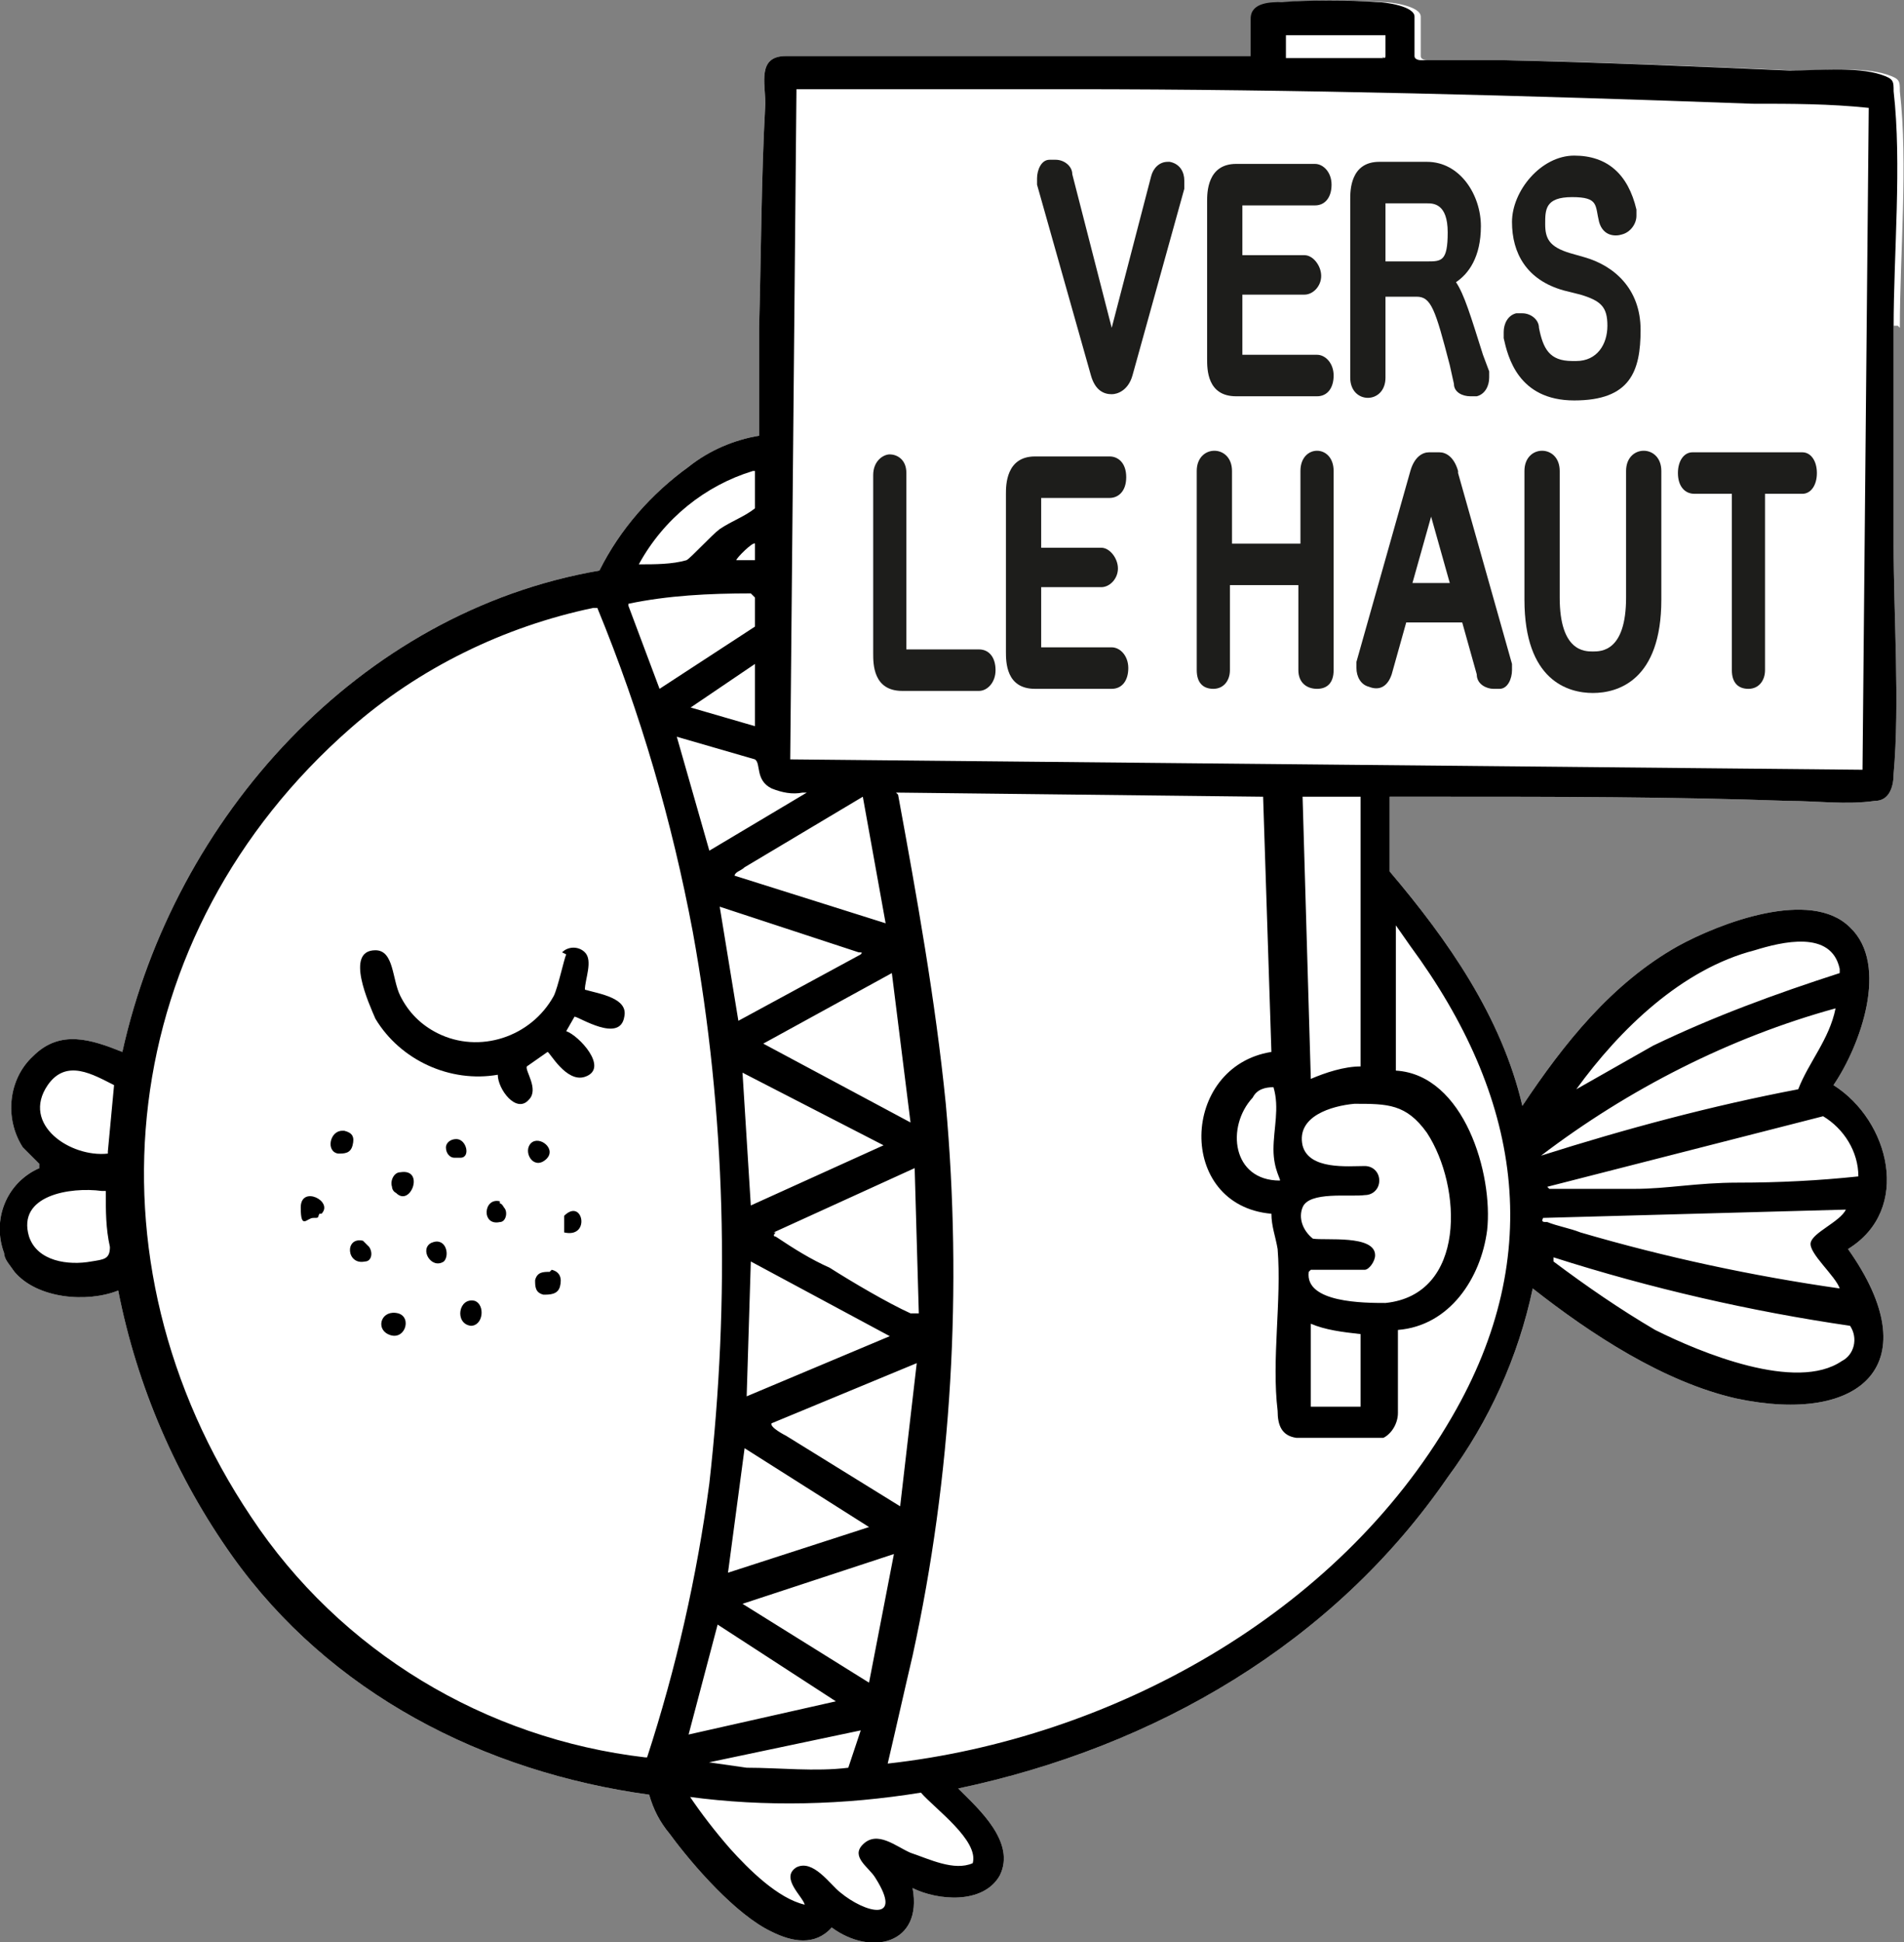 <?xml version="1.0" encoding="UTF-8"?>
<svg id="Ebene_1" xmlns="http://www.w3.org/2000/svg" version="1.1" viewBox="0 0 91.8 93.6">
  <rect x="0" y="0" width="91.8" height="93.6" fill="#808080" stroke="none"/>
  <!-- Generator: Adobe Illustrator 29.6.1, SVG Export Plug-In . SVG Version: 2.1.1 Build 9)  -->
  <defs>
    <style>
      .st0 {
        fill: #1d1d1b;
      }

      .st1 {
        fill: #fff;
      }
    </style>
  </defs>
  <g>
    <path class="st1" d="M91.6,15.8c0-3.6.4-7.9,0-11.4,0-.5,0-.6-.6-.8-1.2-.4-3.1-.2-4.4-.2-4.6-.2-9.2-.4-13.8-.5-1.2,0-2.8,0-4,0,0,0-.3,0-.3-.2V.8c0-.5-1.4-.7-1.8-.7-1.4-.1-3.4-.1-4.7,0-.5,0-1.5,0-1.5.8v1.8h-22.6c-1.4,0-1,1.3-1,2.3-.2,3.6-.2,7.2-.3,10.8,0,1.7,0,3.5,0,5.2-1.2.2-2.4.7-3.4,1.5-1.8,1.3-3.3,3-4.3,5-11.6,2-20.5,11.9-23,23.2-1.5-.6-3-1.1-4.3.2-1.2,1.1-1.4,3-.5,4.4.3.3.5.5.8.8,0,0,.1,0,0,.2-1.6.7-2.3,2.5-1.7,4.1,0,.3.3.6.5.9,1.1,1.3,3.5,1.5,5,.9.9,4.6,2.8,9,5.5,12.8,4.7,6.6,12.1,10.4,20.1,11.5.2.7.5,1.3,1,1.9,1.1,1.5,3.2,3.9,4.9,4.7,1,.5,2.1.7,2.9-.2,1.9,1.4,4.4.8,3.9-1.9,1.2.6,3.4.8,4.2-.6.8-1.6-1-3.2-2-4.2,9.5-2,18.1-7,23.6-15,2-2.7,3.4-5.8,4.1-9.1,2.8,2.2,6.3,4.5,9.8,5.3,6.1,1.3,9.3-1.7,5.4-7.2,3.1-1.9,2-6.2-.7-7.9,1.3-1.9,2.7-5.8.8-7.6-1.9-1.9-6.3-.2-8.3.9-3.2,1.8-5.5,4.7-7.5,7.7-1-4.3-3.6-8-6.4-11.3v-3.6h2.5c5.5,0,11.1,0,16.7.2,1.4,0,2.8.2,4.2,0,.7,0,.9-.7.9-1.3.3-3.4,0-7.6,0-11.1s0-7,0-10.5h.2Z"/>
    <g id="Gruppe_750">
      <path id="Pfad_2151" d="M60.5,2.7h-22.6c-1.4,0-1,1.3-1,2.3-.2,3.6-.2,7.2-.3,10.8v5.2c-1.2.2-2.4.7-3.4,1.5-1.8,1.3-3.3,3-4.3,5-11.6,2-20.5,11.9-23,23.2-1.5-.6-3-1.1-4.3.2-1.2,1.1-1.4,3-.5,4.4.3.3.5.5.8.8,0,0,0,0,0,.2-1.6.7-2.3,2.5-1.7,4.1,0,.3.3.6.5.9,1.1,1.3,3.5,1.5,5,.9.9,4.6,2.8,9,5.5,12.8,4.7,6.6,12.1,10.4,20.1,11.5.2.7.5,1.3,1,1.9,1.1,1.5,3.2,3.9,4.9,4.7,1,.5,2.1.7,2.9-.2,1.9,1.4,4.4.8,3.9-1.9,1.2.6,3.4.8,4.2-.6.8-1.6-1-3.2-2-4.2,9.5-2,18.1-7,23.6-15,2-2.7,3.4-5.8,4.1-9.1,2.8,2.2,6.3,4.5,9.8,5.3,6.1,1.3,9.3-1.7,5.4-7.2,3.1-1.9,2-6.2-.7-7.9,1.3-1.9,2.7-5.8.8-7.6-1.9-1.9-6.3-.2-8.3.9-3.2,1.8-5.5,4.7-7.5,7.7-1-4.3-3.6-8-6.4-11.3v-3.6h2.5c5.5,0,11.1,0,16.7.2,1.4,0,2.8.2,4.2,0,.7,0,.9-.7.9-1.3.3-3.4,0-7.6,0-11.1v-10.4c0-3.6.4-7.9,0-11.4,0-.5,0-.6-.6-.8-1.2-.4-3.1-.2-4.4-.2-4.6-.2-9.2-.4-13.8-.5-1.2,0-2.8,0-4,0,0,0-.3,0-.3-.2V.8c0-.5-1.4-.7-1.8-.7C65.1,0,63.1,0,61.8.1c-.5,0-1.5,0-1.5.8v1.8h.2ZM66.7,2.8h-4.7v-1.1h4.8c0,.3,0,.8,0,1,0,.2-.2,0-.2,0M38.4,4.3c4.4,0,8.8,0,13.2,0,11,0,22,.3,32.9.7,1.9,0,3.7,0,5.6.2l-.3,31.9-51.7-.5.3-32.2h0ZM36.4,22.7v1.8c-.5.4-1.1.6-1.7,1-.4.3-1.4,1.4-1.6,1.5-.7.2-1.5.2-2.3.2,1.2-2.2,3.2-3.8,5.5-4.5M35.5,27c0-.1.8-.9.9-.8v.8h-.9ZM30.3,29.1c1.9-.4,3.9-.5,5.9-.5l.2.2v1.4l-4.6,3-1.5-4h0ZM31.1,84.7c-7.7-.9-14.7-5.1-19-11.6-8.3-12.4-6.5-28.1,4.8-38,3.3-2.9,7.4-4.9,11.7-5.8h.2c2.1,5.1,3.6,10.3,4.6,15.6,1.6,8.8,1.8,17.7.8,26.6-.6,4.5-1.6,8.9-3,13.2M36.4,31.9v3.1l-3.1-.9,3.1-2.1h0ZM32.6,35.5l3.8,1.1c.3.2,0,1,.8,1.4.5.2,1,.3,1.5.2,0,0,.3,0,.2,0l-4.7,2.8-1.6-5.6h0ZM43.2,38.2l17.7.2.4,12.3c-4.4.7-4.6,7.4,0,7.8,0,.6.2,1.1.3,1.7.2,2.5-.3,5.3,0,7.8,0,.7.2,1.2.9,1.3.8,0,1.6,0,2.4,0s1.2,0,1.8,0c.4-.2.7-.7.7-1.2,0-1.3,0-2.7,0-4,2.5-.2,4-2.5,4.3-4.8.3-2.7-1.1-7.5-4.4-7.7v-7l.7,1c5.3,7.2,6.6,14.8,2,22.7-5.5,9.5-16.4,15.5-27.2,16.7.4-1.7.8-3.5,1.2-5.2,1.9-8.7,2.4-17.7,1.6-26.6-.5-5-1.4-10-2.3-14.9M62.6,38.4h3v13h0c-.8,0-1.7.3-2.4.6l-.4-13.7h-.2ZM35.4,42.3c0-.3.3-.3.5-.5l5.7-3.4,1.1,6.1-7.3-2.3h0ZM41.5,46l-5.9,3.2-.9-5.5,6.7,2.2c.2,0,.2,0,0,.2M76,52.5c2.1-2.9,5.1-5.8,8.6-6.7,1.3-.4,3.7-1,4.1.9v.2c-3.1,1-6.1,2.1-9,3.5l-3.7,2.1ZM43.9,54.1l-7.1-3.8,6.2-3.4s.9,7.2.9,7.2ZM74.3,55.7c4.2-3.2,9.1-5.7,14.2-7.1-.3,1.5-1.3,2.6-1.8,3.9-4.2.8-8.3,1.9-12.4,3.2M5.2,55.6c-1.8.2-4.2-1.4-2.9-3.3.9-1.3,2.2-.5,3.2,0l-.3,3.2ZM35.8,51.7l6.8,3.5-6.4,2.9s-.4-6.4-.4-6.4ZM61.7,56.9c-2.3,0-2.6-2.6-1.3-4,.2-.4.6-.5,1-.5.3,1,0,2,0,3s.4,1.5.3,1.5M63.2,61.2h2.6c.2,0,.5-.4.5-.7,0-1-2.4-.7-3-.8-.5-.4-.7-1-.5-1.5.3-.8,2.3-.5,3-.6.4,0,.7-.3.7-.7s-.3-.7-.7-.7c-.8,0-2.7.2-3-1-.3-1.4,1.4-1.9,2.5-2,1.6,0,2.5,0,3.5,1.4,1.7,2.6,1.9,7.8-2,8.2-1,0-3.9,0-3.7-1.5M74.6,57.2l13.3-3.4c1,.6,1.7,1.7,1.7,2.9-1.9.2-3.8.3-5.8.3s-3.4.3-5,.3h-3.8c0,0-.4,0-.3,0M37.3,59.4l6.8-3.1.2,7h-.4c-1.1-.5-2.8-1.5-3.9-2.2-.9-.4-1.7-.9-2.6-1.5,0,0-.2,0,0-.2M5.1,57.4h0c0,1,0,1.8.2,2.7,0,.6-.3.6-.9.7-1.1.2-2.6,0-3-1.2-.6-2,2-2.4,3.5-2.2M74.4,58.7l14.6-.4c-.3.6-1.6,1.1-1.7,1.6s1.2,1.6,1.4,2.2c-4.2-.6-8.4-1.5-12.5-2.7-.5-.2-1.1-.3-1.6-.5-.2,0-.3,0-.2-.2M74.9,60.8v-.2c4.7,1.5,9.5,2.6,14.3,3.3.4.6.2,1.4-.4,1.7h0c-2.2,1.5-6.8-.4-9-1.5-1.7-1-3.3-2.1-4.9-3.3M36,67.3l.2-6.5,6.7,3.6-6.9,2.9ZM65.6,64.3v3.5h-2.4v-4c.7.3,1.5.4,2.4.5M37.2,68.6l7-2.9-.8,6.9-5.5-3.4c0,0-.8-.4-.7-.6M35.1,75.8l.8-6,6,3.8-6.8,2.2ZM35.8,77.3l7.3-2.4-1.2,6.2s-6.1-3.8-6.1-3.8ZM33.2,83.6l1.4-5.3,5.7,3.7s-7.1,1.6-7.1,1.6ZM33.9,85l7.6-1.6-.6,1.8c-1.6.2-3.3,0-4.9,0l-2.1-.3h0ZM33.2,86.6c3.7.5,7.5.4,11.2-.2.7.8,2.8,2.3,2.5,3.4-.9.4-2.1-.2-3-.5-.7-.3-1.6-1.1-2.3-.4-.6.6.3,1.1.6,1.6,1.4,2.2-.5,1.7-1.7.7-.5-.4-1.3-1.6-2.1-1.2-.8.5.3,1.4.4,1.8,0,0,0,.2,0,0-1.3-.3-2.7-1.7-3.6-2.7-.7-.8-1.4-1.7-2-2.6"/>
      <path id="Pfad_2157" d="M27.3,46c-.1.2-.4,1.6-.6,2-1.1,2-3.6,2.8-5.6,1.8-.8-.4-1.4-1-1.8-1.8s-.3-2.2-1.2-2.2c-1.5,0-.3,2.6,0,3.3,1.2,2,3.6,3.1,5.9,2.7,0,.7.9,1.9,1.5,1.2.5-.5-.2-1.4-.1-1.6l1-.7c.1,0,.9,1.5,1.8,1.2,1.2-.4-.3-2-.9-2.2l.4-.7c.2,0,2.2,1.3,2.4,0,.2-.9-1.2-1.1-1.9-1.3,0-.5.4-1.4,0-1.8-.3-.3-.8-.3-1.1,0"/>
      <path id="Pfad_2158" d="M26.5,61.3c-.3,0-.6,0-.7.4,0,.3,0,.6.4.7.3,0,.7,0,.8-.4s0-.7-.4-.8h0"/>
      <path id="Pfad_2159" d="M19.2,63.3c-.8-.2-1.1.7-.5,1,.8.4,1.2-.8.5-1"/>
      <path id="Pfad_2160" d="M22.9,62.7c-.8-.2-1,1.1-.2,1.2.6,0,.7-1,.2-1.2"/>
      <path id="Pfad_2161" d="M19.1,57.5c.7.7,1.4-1.2.2-1-.3,0-.5.4-.4.7,0,0,0,.2.2.3"/>
      <path id="Pfad_2162" d="M16.5,54.5c-.6,0-.8,1-.2,1.1.3,0,.6,0,.7-.4s0-.6-.4-.7h-.1"/>
      <path id="Pfad_2163" d="M15.5,58.5c.6-.6-1-1.4-1-.3s.3.5.6.5.2,0,.3-.2"/>
      <path id="Pfad_2164" d="M17.5,59.8c-.9-.2-.8,1.2.1,1,.3,0,.4-.4.2-.7,0,0-.2-.2-.3-.3"/>
      <path id="Pfad_2165" d="M27.2,59.4c1.3.3.9-1.7,0-.8v.8Z"/>
      <path id="Pfad_2166" d="M25.6,55.1c-.4.4.1,1.3.7.8s-.3-1.2-.7-.8"/>
      <path id="Pfad_2167" d="M21.4,60.8c.3-.3.1-1.2-.6-.9-.6.3,0,1.3.6.9"/>
      <path id="Pfad_2168" d="M22,54.9c-.3,0-.5.2-.5.4,0,.3.2.5.4.5h.3c.5,0,.3-.9-.2-.9"/>
      <path id="Pfad_2169" d="M24.1,57.9c-.8-.2-.9,1.2,0,1,.3,0,.4-.5.2-.7,0,0-.1-.2-.2-.2"/>
    </g>
  </g>
  <g>
    <path class="st0" d="M56.5,7.8h-.2c-.4,0-.7.3-.8.7l-1.9,7.3-1.9-7.4c0-.4-.4-.7-.8-.7s-.2,0-.3,0c-.4,0-.6.5-.6.9s0,.2,0,.3l2.6,9.2c.2.7.6.9,1,.9h0s0,0,0,0c.3,0,.8-.2,1-.9l2.5-9c0-.2,0-.3,0-.4,0-.4-.2-.8-.7-.9h0Z"/>
    <path class="st0" d="M59.6,19.1h3.9c.5,0,.8-.4.8-1s-.4-1-.8-1h-3.6v-2.9h3c.4,0,.8-.4.8-.9s-.4-1-.8-1h-3v-2.4h3.5c.5,0,.8-.4.8-1s-.4-1-.8-1h-3.8c-1.4,0-1.4,1.4-1.4,1.8v7.6c0,.5,0,1.8,1.4,1.8Z"/>
    <path class="st0" d="M66.8,18.2v-3.9h1.5c.7,0,.9.6,1.6,3.3l.2.9c0,.4.4.6.8.6s.2,0,.3,0c.4-.1.6-.5.6-.9s0-.2,0-.3l-.3-.8c-.6-1.9-.9-2.9-1.3-3.5.6-.4,1.2-1.2,1.2-2.7s-1-3.1-2.6-3.1h-2.3c-1.4,0-1.4,1.4-1.4,1.8v8.6c0,1.3,1.7,1.3,1.7,0h0ZM66.8,12.5v-2.7h2c.3,0,1,0,1,1.4s-.3,1.4-1,1.4h-2Z"/>
    <path class="st0" d="M75.8,17.4c-1.1,0-1.4-.6-1.6-1.6,0-.4-.4-.7-.8-.7s-.2,0-.3,0c-.4.1-.6.5-.6.9s0,0,0,.3c.2.9.7,3,3.4,3s3.2-1.4,3.2-3.4-1.3-3.1-2.7-3.5l-.7-.2c-1-.3-1.2-.7-1.2-1.4s0-1.3,1.3-1.3,1.1.4,1.3,1.2c.2.7.8.7,1.1.6.4-.1.7-.5.7-.9s0-.2,0-.3c-.4-1.7-1.4-2.6-3-2.6s-3,1.7-3,3.2.7,2.8,2.5,3.3l.8.2c1,.3,1.3.6,1.3,1.5s-.5,1.7-1.5,1.7h-.2Z"/>
    <path class="st0" d="M47,31.3h-3.3v-8.5c0-.7-.5-.9-.8-.9s-.8.3-.8,1v8.6c0,.5,0,1.8,1.4,1.8h3.7c.4,0,.8-.4.8-1s-.3-1-.8-1h-.2Z"/>
    <path class="st0" d="M53.6,31.2h-3.4v-2.9h2.9c.4,0,.8-.4.8-.9s-.4-1-.8-1h-2.9v-2.4h3.3c.4,0,.8-.3.8-1s-.4-1-.8-1h-3.6c-1.4,0-1.4,1.4-1.4,1.8v7.6c0,.5,0,1.8,1.4,1.8h3.7c.5,0,.8-.4.8-1s-.4-1-.8-1Z"/>
    <path class="st0" d="M62.7,22.7v3.5h-3.3v-3.5c0-1.3-1.7-1.3-1.7,0v9.6c0,.6.3.9.8.9s.8-.4.8-.9v-4.1h3.3v4.1c0,.6.4.9.9.9s.8-.3.8-.9v-9.6c0-1.3-1.6-1.3-1.6,0h0Z"/>
    <path class="st0" d="M70.3,22.7c-.2-.7-.6-.9-.9-.9h-.5c-.3,0-.7.2-.9.9l-2.6,9.2c0,0,0,.2,0,.3,0,.4.2.8.6.9.5.2.9,0,1.1-.6l.7-2.5h2.7l.7,2.5c0,.5.5.7.8.7s.2,0,.3,0c.4,0,.6-.5.6-.9s0-.2,0-.3l-2.6-9.2h0ZM69.8,28.1h-1.7l.9-3.2.9,3.2h-.1Z"/>
    <path class="st0" d="M78.4,22.7v6.1c0,2.6-1.2,2.6-1.6,2.6s-1.6,0-1.6-2.6v-6.1c0-1.3-1.7-1.3-1.7,0v6.2c0,3.9,2.1,4.5,3.3,4.5s3.3-.6,3.3-4.5v-6.2c0-1.3-1.7-1.3-1.7,0h0Z"/>
    <path class="st0" d="M86.9,21.8h-5.3c-.4,0-.7.4-.7,1s.3,1,.8,1h1.8v8.5c0,.6.3.9.8.9s.8-.4.8-.9v-8.5h1.8c.4,0,.7-.4.7-1s-.3-1-.7-1h0Z"/>
  </g>
</svg>
